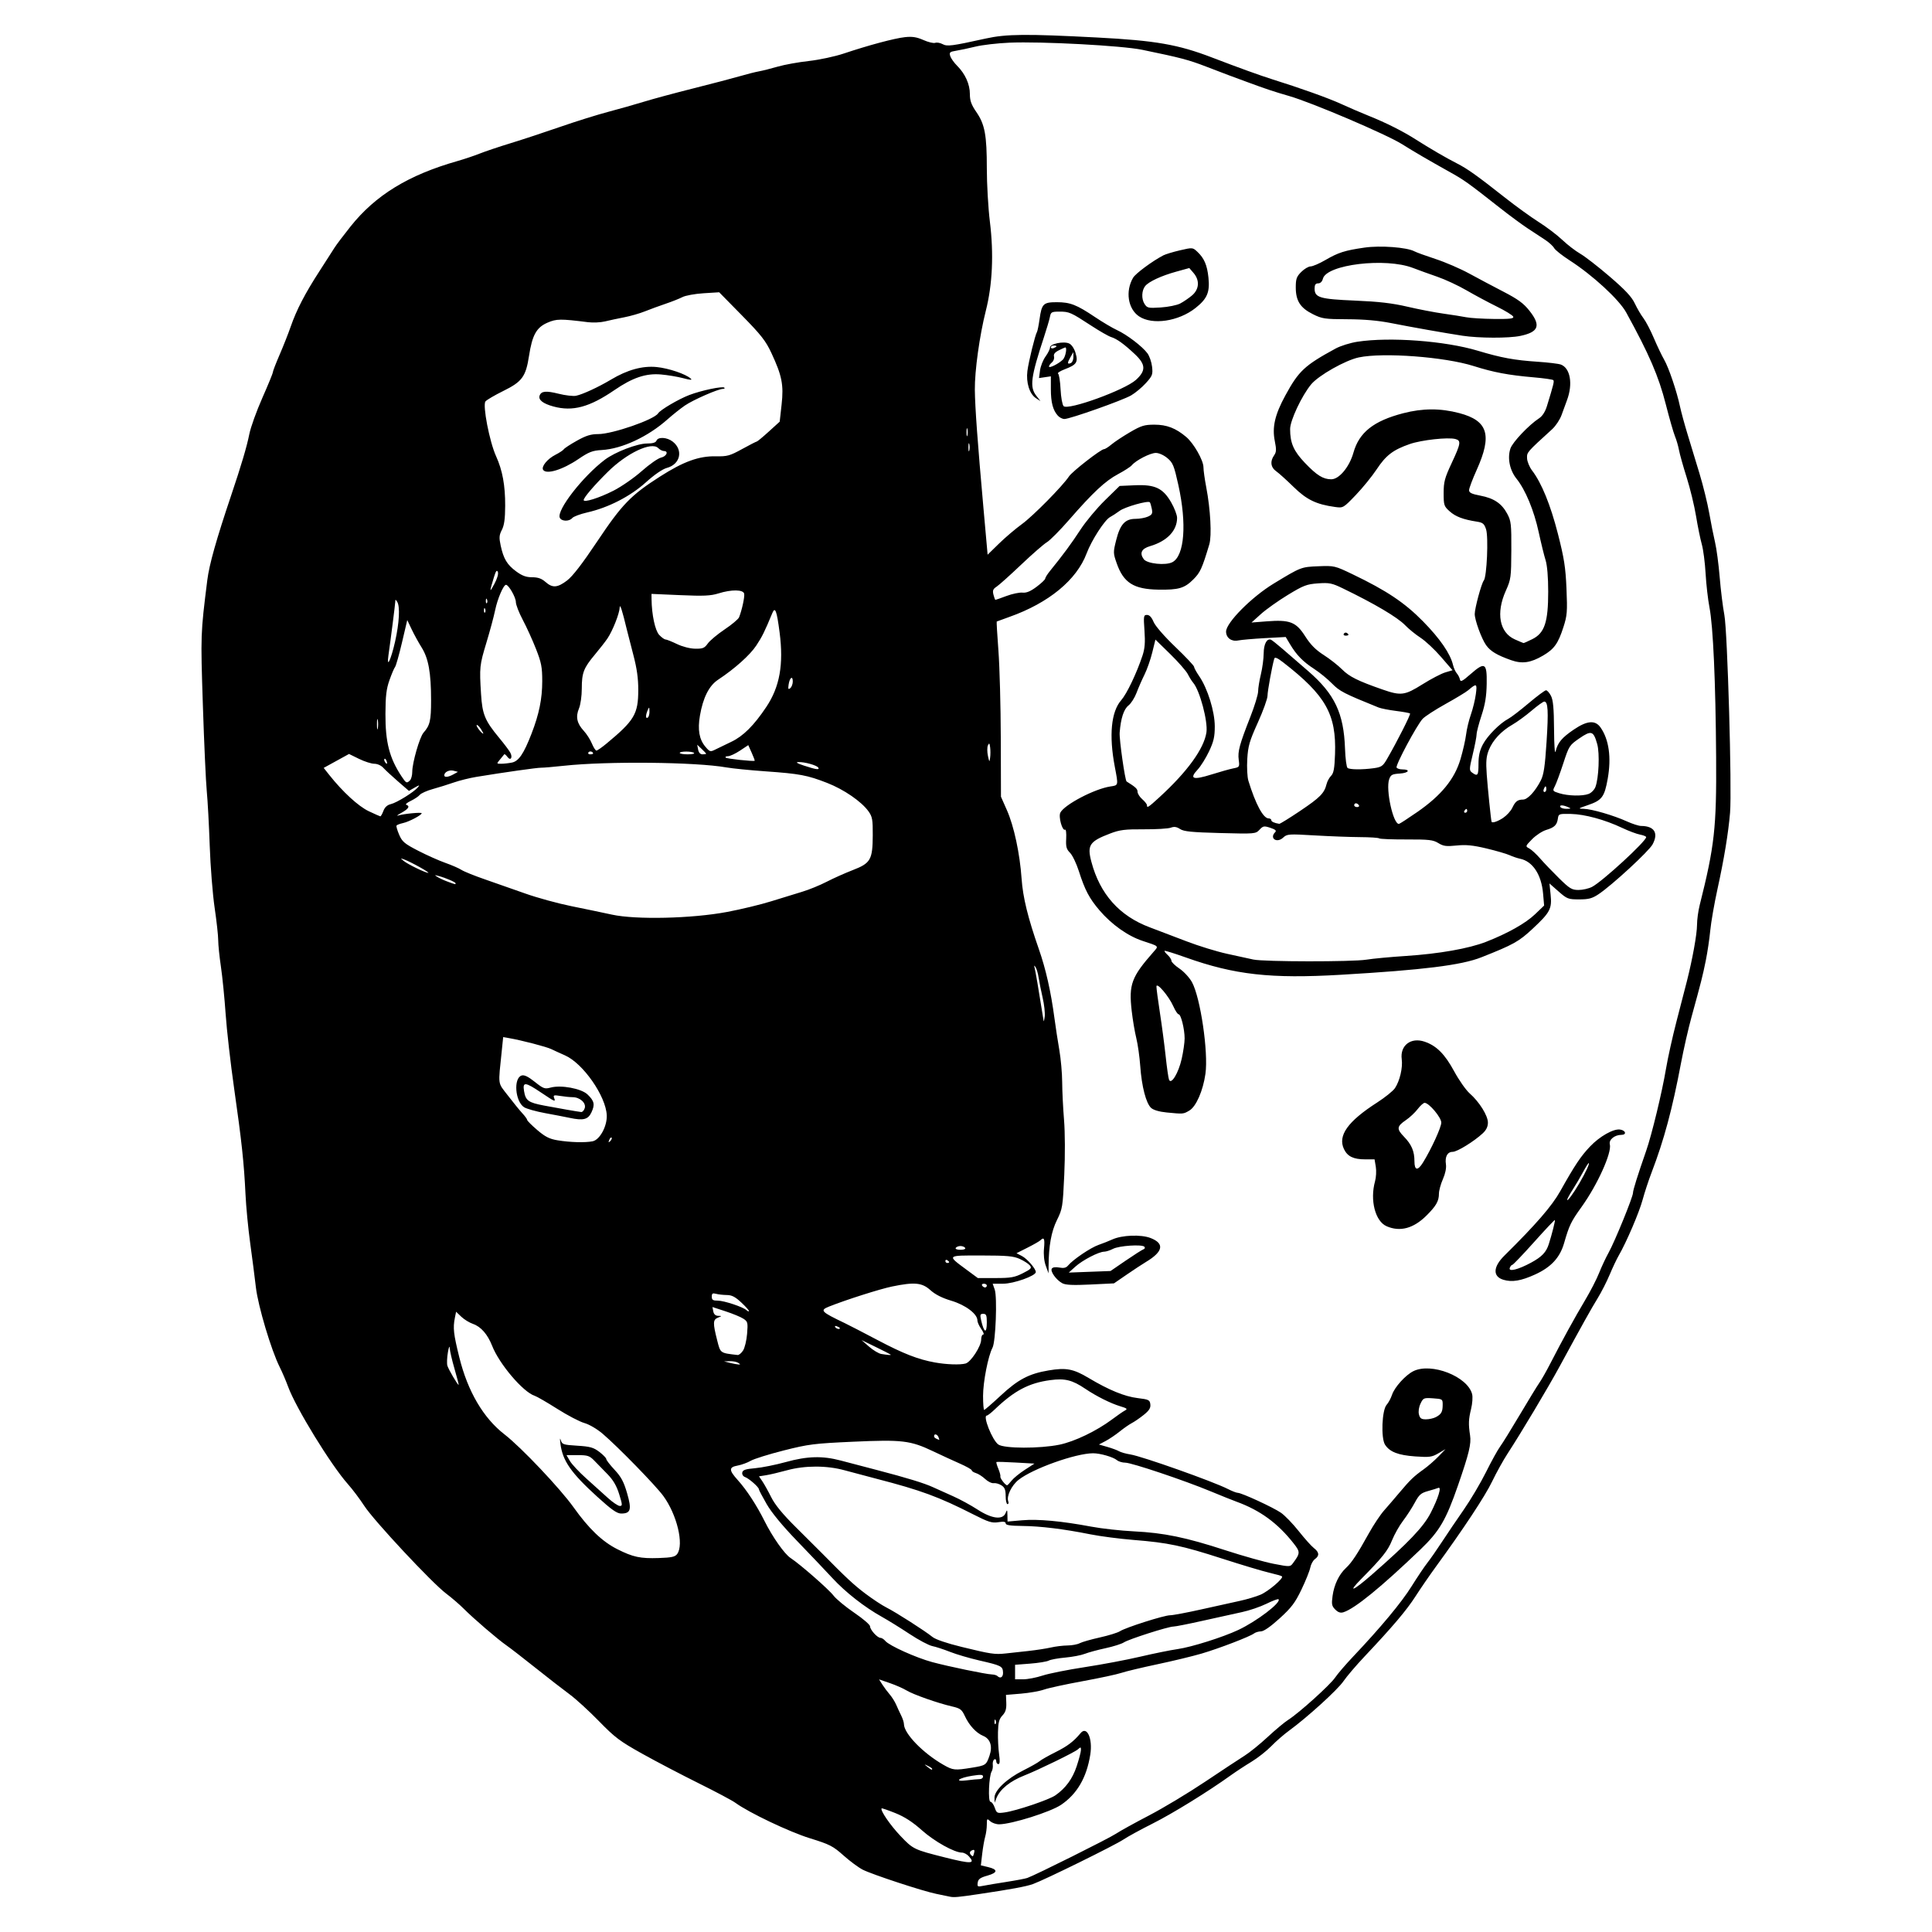 <?xml version="1.0" encoding="UTF-8" standalone="no"?>
<!-- Created with Inkscape (http://www.inkscape.org/) -->

<svg
   version="1.1"
   id="svg1"
   width="500"
   height="500"
   viewBox="0 0 500 500"
   sodipodi:docname="irma.svg"
   inkscape:version="1.3.2 (091e20ef0f, 2023-11-25, custom)"
   xmlns:inkscape="http://www.inkscape.org/namespaces/inkscape"
   xmlns:sodipodi="http://sodipodi.sourceforge.net/DTD/sodipodi-0.dtd"
   xmlns="http://www.w3.org/2000/svg"
   xmlns:svg="http://www.w3.org/2000/svg">
  <defs
     id="defs1" />
  <sodipodi:namedview
     id="namedview1"
     pagecolor="#ffffff"
     bordercolor="#000000"
     borderopacity="0.25"
     inkscape:showpageshadow="2"
     inkscape:pageopacity="0.0"
     inkscape:pagecheckerboard="0"
     inkscape:deskcolor="#d1d1d1"
     inkscape:zoom="0.42504953"
     inkscape:cx="541.1134"
     inkscape:cy="659.92309"
     inkscape:window-width="1920"
     inkscape:window-height="1005"
     inkscape:window-x="0"
     inkscape:window-y="0"
     inkscape:window-maximized="1"
     inkscape:current-layer="g1" />
  <g
     inkscape:groupmode="layer"
     inkscape:label="Image"
     id="g1"
     transform="translate(-3042.594,-44.935)">
    <path
       style="fill:#000000;stroke-width:0.366"
       d="m 3288.474,535.804 c -0.536,-0.116 -2.137,-0.447 -3.557,-0.734 -3.504,-0.709 -16.619,-5.021 -19.058,-6.265 -1.084,-0.553 -3.325,-2.213 -4.979,-3.689 -2.721,-2.428 -3.549,-2.851 -8.671,-4.435 -5.335,-1.649 -15.811,-6.636 -19.314,-9.193 -0.804,-0.587 -5.083,-2.862 -9.507,-5.055 -4.424,-2.193 -10.988,-5.629 -14.585,-7.635 -5.803,-3.236 -7.068,-4.188 -11.213,-8.442 -2.57,-2.637 -5.989,-5.76 -7.598,-6.94 -1.609,-1.18 -5.558,-4.245 -8.776,-6.811 -3.218,-2.566 -6.618,-5.198 -7.557,-5.848 -2.239,-1.552 -8.494,-6.92 -11.011,-9.451 -1.095,-1.101 -3.159,-2.88 -4.585,-3.953 -3.661,-2.752 -18.709,-18.868 -21.189,-22.692 -1.138,-1.755 -3.049,-4.294 -4.248,-5.643 -4.401,-4.956 -13.441,-19.68 -15.459,-25.183 -0.568,-1.547 -1.555,-3.851 -2.193,-5.119 -2.171,-4.311 -5.595,-15.771 -6.155,-20.603 -0.294,-2.539 -0.958,-7.688 -1.475,-11.443 -0.517,-3.754 -1.065,-9.458 -1.217,-12.676 -0.384,-8.097 -0.989,-13.722 -2.938,-27.351 -0.924,-6.462 -1.914,-15.128 -2.198,-19.258 -0.285,-4.129 -0.834,-9.646 -1.221,-12.258 -0.387,-2.613 -0.704,-5.707 -0.704,-6.876 0,-1.169 -0.418,-4.955 -0.929,-8.413 -0.511,-3.458 -1.081,-10.675 -1.267,-16.038 -0.186,-5.363 -0.531,-11.725 -0.766,-14.139 -0.235,-2.413 -0.69,-12.435 -1.01,-22.27 -0.597,-18.316 -0.594,-18.385 1.15,-32.334 0.503,-4.024 2.323,-10.483 6.181,-21.939 2.634,-7.823 4.053,-12.611 4.694,-15.845 0.345,-1.743 1.856,-5.944 3.357,-9.335 1.501,-3.392 2.729,-6.389 2.729,-6.66 0,-0.272 0.791,-2.323 1.759,-4.559 0.968,-2.236 2.253,-5.491 2.856,-7.234 1.501,-4.338 3.717,-8.612 7.456,-14.382 1.738,-2.681 3.498,-5.424 3.911,-6.094 0.414,-0.67 2.254,-3.107 4.09,-5.416 6.475,-8.142 14.986,-13.358 27.707,-16.978 1.743,-0.496 4.329,-1.365 5.747,-1.93 1.418,-0.566 5.038,-1.781 8.044,-2.701 3.007,-0.92 8.758,-2.815 12.78,-4.212 4.022,-1.397 9.617,-3.147 12.432,-3.889 2.815,-0.742 6.984,-1.924 9.263,-2.627 2.279,-0.703 8.093,-2.27 12.92,-3.483 4.827,-1.213 10.202,-2.623 11.945,-3.133 1.743,-0.51 3.937,-1.066 4.875,-1.235 0.939,-0.169 3.132,-0.721 4.875,-1.226 1.743,-0.505 5.363,-1.16 8.044,-1.456 2.681,-0.296 6.74,-1.161 9.019,-1.924 6.482,-2.169 13.175,-3.96 15.884,-4.25 1.877,-0.201 3.031,-0.02 4.768,0.749 1.26,0.558 2.629,0.884 3.041,0.726 0.412,-0.158 1.264,-0.012 1.893,0.324 1.226,0.656 2.33,0.514 11.223,-1.448 5.305,-1.17 10.445,-1.217 28.765,-0.26 15.14,0.79 20.954,1.801 29.74,5.169 6.942,2.661 12.549,4.69 15.601,5.644 7.251,2.266 14.56,4.882 17.795,6.367 2.011,0.924 5.255,2.32 7.209,3.103 4.393,1.76 8.741,3.94 12.002,6.017 3.763,2.396 8.058,4.897 10.772,6.273 2.723,1.38 5.203,3.146 12.537,8.928 2.758,2.174 6.66,4.994 8.671,6.266 2.011,1.272 4.753,3.353 6.094,4.624 1.341,1.271 3.425,2.875 4.632,3.564 1.207,0.689 4.634,3.348 7.617,5.91 4.045,3.474 5.698,5.243 6.506,6.962 0.596,1.267 1.6,2.982 2.232,3.81 0.632,0.828 1.843,3.145 2.693,5.148 0.849,2.003 2.05,4.519 2.668,5.592 1.208,2.095 3.28,8.224 4.12,12.188 0.284,1.341 1.151,4.522 1.926,7.069 0.775,2.547 2.175,7.155 3.112,10.238 0.936,3.084 2.069,7.691 2.516,10.238 0.448,2.547 1.126,5.948 1.507,7.557 0.381,1.609 0.92,5.668 1.197,9.019 0.277,3.352 0.82,7.74 1.206,9.751 0.807,4.202 1.987,45.147 1.476,51.191 -0.449,5.299 -1.546,11.962 -3.253,19.745 -0.823,3.754 -1.664,8.581 -1.869,10.726 -0.205,2.145 -0.728,5.655 -1.162,7.801 -0.814,4.014 -1.177,5.451 -3.702,14.626 -0.812,2.95 -2.034,8.325 -2.717,11.945 -2.24,11.876 -4.397,19.892 -7.609,28.277 -0.77,2.011 -1.816,5.192 -2.324,7.069 -0.889,3.286 -4.175,10.953 -6.18,14.419 -0.531,0.918 -1.586,3.148 -2.344,4.954 -0.758,1.806 -2.157,4.548 -3.108,6.094 -1.671,2.714 -3.991,6.874 -9.86,17.68 -2.976,5.48 -9.992,17.232 -13.388,22.427 -1.14,1.743 -2.967,5.034 -4.061,7.313 -1.821,3.793 -7.413,12.262 -14.648,22.183 -1.564,2.145 -3.891,5.531 -5.17,7.524 -2.331,3.632 -5.893,7.836 -13.227,15.613 -2.16,2.291 -4.609,5.164 -5.443,6.385 -1.51,2.213 -9.401,9.385 -14.032,12.754 -1.341,0.975 -3.425,2.791 -4.631,4.035 -1.207,1.244 -3.51,3.057 -5.119,4.03 -1.609,0.972 -4.022,2.556 -5.363,3.519 -5.892,4.232 -15.064,9.893 -20.233,12.488 -3.084,1.548 -6.49,3.41 -7.569,4.138 -2.188,1.475 -20.342,10.41 -23.389,11.512 -1.761,0.637 -5.753,1.376 -14.139,2.619 -5.255,0.779 -6.325,0.875 -7.313,0.661 z m 14.626,-3.842 c 2.413,-0.37 4.827,-0.827 5.363,-1.015 2.072,-0.728 21.066,-10.202 22.914,-11.43 1.073,-0.713 4.932,-2.846 8.576,-4.741 3.644,-1.895 10.184,-5.828 14.533,-8.739 4.349,-2.911 8.956,-5.951 10.237,-6.755 1.281,-0.804 3.956,-2.973 5.944,-4.819 1.988,-1.846 4.395,-3.852 5.35,-4.458 2.783,-1.766 10.833,-9.029 12.109,-10.925 0.643,-0.956 2.727,-3.383 4.632,-5.395 7.167,-7.57 12.544,-14.033 15.149,-18.208 1.48,-2.373 3.322,-5.115 4.093,-6.094 0.771,-0.979 2.476,-3.425 3.788,-5.436 1.312,-2.011 3.838,-5.741 5.612,-8.288 1.774,-2.547 4.372,-6.935 5.774,-9.751 1.401,-2.816 3.037,-5.777 3.634,-6.582 0.598,-0.804 2.906,-4.534 5.131,-8.288 2.224,-3.754 4.49,-7.457 5.034,-8.23 0.544,-0.772 1.793,-2.966 2.774,-4.875 3.114,-6.059 6.439,-12.115 9.032,-16.45 1.382,-2.311 3.022,-5.493 3.643,-7.069 0.621,-1.577 1.738,-3.964 2.482,-5.304 1.618,-2.918 6.304,-14.407 6.304,-15.456 0,-0.709 1.215,-4.586 3.407,-10.871 1.457,-4.178 4.125,-15.213 5.128,-21.208 0.471,-2.816 1.712,-8.41 2.758,-12.432 1.046,-4.022 2.237,-8.629 2.646,-10.238 1.455,-5.721 2.628,-12.223 2.633,-14.594 0,-1.323 0.312,-3.627 0.687,-5.119 3.854,-15.315 4.378,-20.027 4.258,-38.304 -0.129,-19.459 -0.769,-33.855 -1.724,-38.769 -0.39,-2.006 -0.84,-5.95 -1,-8.766 -0.16,-2.816 -0.602,-6.216 -0.983,-7.557 -0.38,-1.341 -1.052,-4.632 -1.492,-7.313 -0.44,-2.681 -1.531,-7.179 -2.424,-9.995 -0.893,-2.816 -1.786,-5.997 -1.985,-7.069 -0.199,-1.073 -0.668,-2.684 -1.042,-3.582 -0.374,-0.897 -1.445,-4.627 -2.379,-8.288 -1.857,-7.277 -4.279,-12.893 -10.243,-23.749 -1.843,-3.353 -8.684,-9.652 -14.664,-13.5 -1.925,-1.239 -3.722,-2.667 -3.993,-3.173 -0.271,-0.506 -1.328,-1.47 -2.35,-2.141 -1.022,-0.671 -3.064,-2.015 -4.539,-2.986 -1.475,-0.971 -4.656,-3.318 -7.069,-5.215 -8.459,-6.649 -9.293,-7.245 -13.164,-9.401 -5.21,-2.902 -9.226,-5.246 -12.222,-7.133 -4.035,-2.541 -23.284,-10.754 -29.218,-12.465 -3.925,-1.132 -6.096,-1.855 -10.726,-3.569 -2.145,-0.794 -4.339,-1.605 -4.875,-1.801 -0.536,-0.196 -3.169,-1.201 -5.851,-2.234 -4.649,-1.79 -6.497,-2.276 -16.576,-4.362 -5.241,-1.084 -26.116,-2.202 -34.408,-1.842 -3.063,0.133 -6.996,0.59 -8.739,1.015 -1.743,0.425 -4.003,0.906 -5.022,1.068 -1.633,0.26 -1.814,0.423 -1.527,1.366 0.179,0.589 0.976,1.717 1.77,2.507 2.095,2.085 3.316,4.784 3.316,7.331 0,1.735 0.367,2.758 1.665,4.645 2.216,3.221 2.723,5.954 2.723,14.665 0,4.02 0.357,10.207 0.793,13.749 1.026,8.336 0.665,16.256 -1.049,23.016 -1.617,6.379 -2.898,15.591 -2.846,20.477 0.048,4.516 0.708,13.584 2.228,30.599 l 1.079,12.072 2.944,-2.876 c 1.619,-1.582 4.297,-3.856 5.95,-5.055 2.857,-2.072 10.557,-9.879 12.167,-12.336 0.826,-1.26 8.264,-7.047 9.057,-7.047 0.271,0 1.146,-0.549 1.943,-1.22 0.797,-0.671 2.952,-2.097 4.787,-3.169 2.906,-1.697 3.722,-1.949 6.319,-1.949 3.195,0 5.514,0.895 8.219,3.171 1.957,1.647 4.474,6.067 4.474,7.858 0,0.772 0.324,3.097 0.721,5.168 1.096,5.727 1.46,12.558 0.788,14.798 -1.864,6.215 -2.34,7.261 -4.115,9.037 -2.307,2.308 -3.825,2.752 -9.106,2.661 -6.338,-0.109 -8.966,-1.772 -10.731,-6.792 -0.933,-2.655 -0.938,-2.871 -0.145,-6.029 1.025,-4.08 2.311,-5.496 4.992,-5.496 1.072,0 2.527,-0.263 3.233,-0.585 1.089,-0.496 1.239,-0.804 0.993,-2.036 -0.16,-0.798 -0.39,-1.552 -0.512,-1.674 -0.487,-0.487 -6.412,1.194 -7.798,2.212 -0.813,0.598 -1.938,1.331 -2.5,1.629 -1.391,0.738 -4.794,6.013 -6.058,9.392 -2.571,6.87 -9.821,12.835 -19.977,16.434 -1.743,0.618 -3.224,1.158 -3.29,1.2 -0.067,0.042 0.133,3.46 0.445,7.594 0.311,4.134 0.585,14.318 0.609,22.631 l 0.043,15.114 1.548,3.5 c 1.822,4.119 3.344,11.226 3.792,17.708 0.335,4.842 1.62,10.084 4.483,18.283 1.794,5.139 3.099,10.917 4.016,17.795 0.304,2.279 0.875,6.009 1.27,8.288 0.394,2.279 0.725,6.009 0.734,8.288 0.011,2.279 0.225,6.667 0.478,9.751 0.269,3.277 0.295,9.206 0.061,14.267 -0.382,8.304 -0.46,8.786 -1.901,11.701 -1.452,2.938 -2.125,6.66 -2.158,11.931 l -0.011,1.836 -0.708,-1.95 c -0.445,-1.225 -0.617,-2.902 -0.463,-4.51 0.24,-2.502 0.011,-3.029 -0.927,-2.098 -0.255,0.254 -1.752,1.112 -3.328,1.906 l -2.865,1.444 1.402,0.728 c 1.374,0.713 3.596,3.278 3.596,4.15 0,0.974 -5.713,3.012 -8.446,3.012 h -2.717 l 0.53,1.52 c 0.684,1.964 0.245,13.513 -0.572,15.04 -1.124,2.1 -2.446,8.846 -2.446,12.479 0,1.994 0.13,3.626 0.289,3.626 0.159,0 2.079,-1.663 4.266,-3.697 4.516,-4.198 7.312,-5.668 12.415,-6.527 4.518,-0.761 6.393,-0.408 10.332,1.944 5.246,3.132 9.318,4.807 12.676,5.214 2.913,0.353 3.181,0.484 3.314,1.625 0.11,0.943 -0.3,1.597 -1.706,2.724 -1.018,0.816 -2.4,1.767 -3.07,2.114 -0.67,0.347 -2.096,1.338 -3.169,2.201 -1.073,0.863 -2.718,1.972 -3.657,2.462 l -1.706,0.892 2.194,0.627 c 1.207,0.345 2.568,0.849 3.026,1.121 0.458,0.272 1.774,0.642 2.925,0.824 3.02,0.476 21.425,7 25.245,8.948 1.055,0.538 2.201,0.982 2.547,0.986 1.025,0.012 9.191,3.781 11.182,5.161 1.011,0.701 3.08,2.841 4.596,4.757 1.516,1.915 3.281,3.884 3.92,4.376 1.393,1.071 1.48,1.994 0.268,2.857 -0.492,0.35 -1.033,1.338 -1.201,2.195 -0.169,0.857 -1.195,3.41 -2.28,5.674 -1.643,3.426 -2.59,4.678 -5.643,7.462 -2.302,2.099 -4.099,3.354 -4.822,3.369 -0.634,0.013 -1.448,0.254 -1.809,0.536 -1.032,0.806 -9.016,3.874 -13.576,5.216 -2.279,0.671 -7.435,1.916 -11.457,2.767 -4.022,0.851 -8.225,1.857 -9.339,2.235 -1.114,0.378 -5.612,1.343 -9.995,2.144 -4.383,0.801 -8.885,1.78 -10.006,2.176 -1.121,0.396 -3.79,0.866 -5.933,1.045 l -3.895,0.325 0.081,2.089 c 0.06,1.558 -0.192,2.38 -0.995,3.234 -0.858,0.913 -1.092,1.786 -1.155,4.304 -0.043,1.737 0.085,4.311 0.286,5.718 0.255,1.79 0.199,2.56 -0.185,2.56 -0.302,0 -0.549,-0.342 -0.549,-0.76 0,-0.418 -0.232,-0.616 -0.516,-0.441 -0.284,0.175 -0.455,0.792 -0.381,1.37 0.075,0.578 -0.057,1.361 -0.293,1.74 -0.716,1.151 -0.981,7.842 -0.311,7.842 0.317,0 0.815,0.684 1.107,1.52 0.504,1.446 0.628,1.506 2.566,1.241 2.999,-0.411 11.502,-3.28 13.155,-4.438 2.653,-1.859 4.413,-4.27 5.492,-7.521 0.59,-1.778 1.083,-3.651 1.097,-4.162 0.022,-0.848 -0.049,-0.863 -0.829,-0.172 -0.827,0.734 -10.316,5.357 -13.773,6.71 -3.724,1.458 -6.346,3.574 -7.256,5.857 l -0.482,1.209 -0.031,-1.282 c -0.045,-1.87 3.174,-4.94 7.391,-7.048 1.951,-0.975 3.877,-2.063 4.281,-2.418 0.403,-0.354 2.268,-1.412 4.144,-2.35 3.083,-1.541 4.665,-2.742 6.461,-4.902 1.648,-1.982 3.174,1.383 2.516,5.546 -0.94,5.943 -3.403,10.181 -7.559,13.001 -2.716,1.843 -12.746,5.002 -16.008,5.042 -0.783,0.01 -1.825,-0.346 -2.316,-0.79 -0.847,-0.767 -0.892,-0.724 -0.892,0.856 0,0.915 -0.194,2.338 -0.43,3.163 -0.237,0.825 -0.584,2.827 -0.772,4.448 l -0.342,2.948 1.832,0.433 c 2.638,0.624 2.587,1.454 -0.137,2.221 -1.855,0.523 -2.379,0.9 -2.509,1.812 -0.153,1.067 -0.045,1.127 1.463,0.818 0.895,-0.184 3.602,-0.637 6.015,-1.007 z m 85.06,-70.48 c -0.902,-0.902 -0.995,-1.371 -0.697,-3.537 0.4,-2.91 1.673,-5.565 3.462,-7.22 1.484,-1.373 2.958,-3.602 5.933,-8.973 1.188,-2.145 2.957,-4.8 3.93,-5.899 0.974,-1.099 2.757,-3.175 3.964,-4.613 2.751,-3.278 3.757,-4.247 6.244,-6.015 1.093,-0.777 2.822,-2.277 3.844,-3.334 l 1.857,-1.921 -1.865,1.088 c -1.665,0.971 -2.303,1.057 -5.947,0.8 -4.432,-0.313 -6.61,-1.153 -7.835,-3.022 -1.105,-1.686 -0.819,-8.987 0.405,-10.34 0.466,-0.515 1.098,-1.689 1.405,-2.61 0.651,-1.954 3.47,-5.073 5.501,-6.087 4.643,-2.318 14.072,1.365 15.222,5.946 0.185,0.736 0.064,2.447 -0.269,3.802 -0.664,2.707 -0.711,3.927 -0.267,6.852 0.335,2.207 -0.257,4.667 -3.111,12.921 -3.107,8.988 -4.814,11.903 -9.726,16.613 -10.211,9.791 -17.004,15.328 -19.939,16.251 -0.76,0.239 -1.375,0.035 -2.112,-0.703 z m 9.466,-9.024 c 9.53,-8.331 13.375,-12.37 15.234,-15.997 1.978,-3.861 2.889,-6.859 1.963,-6.462 -0.31,0.133 -1.513,0.504 -2.674,0.824 -1.802,0.498 -2.3,0.936 -3.413,3.007 -0.717,1.333 -2.082,3.442 -3.034,4.686 -0.952,1.244 -2.237,3.518 -2.855,5.053 -1.079,2.68 -2.461,4.415 -7.972,10.007 -3.719,3.774 -2.084,3.11 2.751,-1.117 z m 16.543,-40.762 c 1.44,-0.758 1.78,-1.361 1.789,-3.171 0.011,-1.505 -0.046,-1.541 -2.496,-1.706 -2.393,-0.162 -2.536,-0.102 -3.235,1.364 -0.436,0.914 -0.602,2.046 -0.412,2.803 0.256,1.021 0.61,1.27 1.804,1.27 0.817,0 1.965,-0.252 2.55,-0.561 z m -96.639,-34.654 c -1.565,-0.827 -3.178,-3.061 -2.732,-3.783 0.225,-0.364 0.948,-0.469 1.942,-0.283 1.152,0.216 1.767,0.075 2.259,-0.518 1.278,-1.54 5.831,-4.622 7.885,-5.338 1.131,-0.394 2.714,-1.02 3.518,-1.391 2.54,-1.172 7.5,-1.362 9.994,-0.383 3.637,1.427 3.22,3.517 -1.234,6.185 -0.91,0.545 -3.144,2.015 -4.964,3.265 l -3.309,2.274 -6.094,0.296 c -4.476,0.217 -6.405,0.131 -7.266,-0.323 z m 16.388,-5.856 c 2.158,-1.478 4.224,-2.794 4.592,-2.924 0.368,-0.131 0.485,-0.432 0.261,-0.67 -0.633,-0.67 -6.54,-0.276 -8.123,0.542 -0.778,0.403 -1.81,0.734 -2.293,0.737 -1.394,0.008 -5.596,2.186 -7.459,3.868 l -1.706,1.54 5.402,-0.203 5.403,-0.203 z m 97.748,4.95 c -2.792,-0.842 -2.685,-3.333 0.268,-6.251 8.172,-8.076 12.296,-12.832 14.43,-16.64 3.799,-6.78 5.318,-9.056 7.737,-11.6 2.499,-2.627 6.054,-4.635 7.761,-4.384 1.5,0.22 1.773,1.377 0.325,1.377 -1.738,0 -3.277,1.269 -2.969,2.448 0.56,2.14 -3.191,10.452 -7.302,16.182 -2.768,3.858 -3.192,4.736 -4.54,9.404 -1.08,3.741 -3.366,6.212 -7.484,8.093 -3.638,1.661 -5.975,2.051 -8.227,1.372 z m 7.197,-4.441 c 2.764,-1.503 3.886,-2.679 4.552,-4.771 0.838,-2.633 1.716,-6.108 1.579,-6.246 -0.079,-0.08 -2.511,2.498 -5.403,5.728 -2.892,3.23 -5.418,5.872 -5.614,5.872 -0.196,0 -0.488,0.346 -0.651,0.77 -0.428,1.115 2.161,0.483 5.537,-1.353 z m 12.527,-20.631 c 1.614,-2.788 2.686,-5.113 2.358,-5.113 -0.124,0 -0.784,1.042 -1.468,2.316 -0.683,1.274 -1.877,3.303 -2.651,4.51 -0.775,1.207 -1.426,2.388 -1.447,2.625 -0.059,0.666 1.646,-1.64 3.208,-4.338 z m -49.945,11.217 c -2.942,-1.278 -4.348,-6.739 -2.993,-11.621 0.286,-1.03 0.375,-2.73 0.198,-3.778 l -0.322,-1.905 h -2.372 c -3.083,0 -4.636,-0.746 -5.547,-2.666 -1.647,-3.471 0.976,-7.155 8.57,-12.035 2.054,-1.32 4.134,-2.995 4.623,-3.722 1.25,-1.86 2.056,-5.283 1.761,-7.48 -0.482,-3.59 2.371,-5.775 5.94,-4.548 3.071,1.056 5.21,3.204 7.627,7.658 1.25,2.303 3.055,4.875 4.011,5.715 2.497,2.193 4.724,5.758 4.724,7.565 0,1.044 -0.427,1.928 -1.341,2.777 -2.257,2.096 -6.629,4.788 -7.777,4.788 -1.367,0 -2.047,1.259 -1.746,3.236 0.143,0.944 -0.159,2.414 -0.79,3.84 -0.562,1.271 -1.022,2.956 -1.022,3.744 0,1.915 -0.705,3.159 -3.195,5.642 -3.381,3.372 -6.859,4.31 -10.35,2.793 z m 9.404,-16.458 c 2.156,-3.481 4.751,-9.138 4.751,-10.357 0,-1.337 -3.182,-5.116 -4.307,-5.116 -0.316,0 -1.127,0.725 -1.803,1.61 -0.676,0.886 -2.014,2.147 -2.975,2.803 -2.449,1.672 -2.537,2.32 -0.59,4.324 1.994,2.053 2.727,3.775 2.727,6.408 0,2.37 0.853,2.497 2.196,0.328 z m -66.379,-12.988 c -1.863,-0.181 -3.362,-0.623 -3.965,-1.168 -1.308,-1.185 -2.434,-5.514 -2.815,-10.824 -0.173,-2.413 -0.635,-5.676 -1.026,-7.25 -0.391,-1.574 -0.925,-4.74 -1.186,-7.035 -0.781,-6.872 -0.077,-8.769 5.679,-15.312 1.336,-1.519 1.472,-1.385 -2.84,-2.801 -3.829,-1.257 -8.04,-4.244 -11.19,-7.936 -2.623,-3.075 -3.777,-5.266 -5.317,-10.1 -0.636,-1.997 -1.667,-4.142 -2.29,-4.767 -0.943,-0.945 -1.11,-1.562 -0.997,-3.682 0.074,-1.4 -0.053,-2.437 -0.281,-2.303 -0.724,0.424 -1.778,-3.393 -1.223,-4.43 1.119,-2.092 8.822,-6.122 12.897,-6.749 2.172,-0.334 2.127,-0.137 1.178,-5.154 -1.531,-8.093 -0.937,-14.21 1.668,-17.177 1.455,-1.657 3.987,-6.963 5.508,-11.54 0.605,-1.822 0.73,-3.394 0.513,-6.468 -0.268,-3.792 -0.224,-4.062 0.658,-4.062 0.629,0 1.197,0.604 1.699,1.806 0.444,1.062 2.757,3.723 5.616,6.46 2.674,2.56 4.86,4.878 4.859,5.15 0,0.273 0.598,1.37 1.331,2.438 2.173,3.163 4.029,9.145 4.029,12.988 0,2.702 -0.281,3.929 -1.485,6.476 -0.817,1.728 -2.143,3.847 -2.947,4.708 -2.251,2.41 -1.221,2.779 3.559,1.274 2.223,-0.7 4.781,-1.416 5.684,-1.592 1.587,-0.309 1.633,-0.383 1.387,-2.216 -0.289,-2.155 0.196,-3.947 3.018,-11.138 1.099,-2.8 2.001,-5.762 2.005,-6.582 0,-0.82 0.326,-2.807 0.714,-4.415 0.389,-1.609 0.714,-4.05 0.724,-5.425 0.017,-2.407 0.83,-3.923 1.887,-3.519 0.242,0.092 1.62,1.189 3.063,2.437 1.443,1.248 4.392,3.801 6.553,5.673 6.878,5.96 9.224,10.897 9.545,20.092 0.089,2.547 0.385,4.793 0.657,4.99 0.614,0.444 3.768,0.474 6.757,0.064 1.996,-0.274 2.387,-0.538 3.417,-2.316 2.646,-4.564 6.22,-11.622 5.998,-11.844 -0.131,-0.131 -1.76,-0.429 -3.62,-0.663 -1.86,-0.234 -3.907,-0.637 -4.55,-0.897 -8.961,-3.623 -10.055,-4.187 -12.024,-6.201 -1.143,-1.169 -3.228,-2.87 -4.632,-3.78 -2.872,-1.861 -4.551,-3.579 -6.215,-6.36 l -1.136,-1.898 -5.402,0.295 c -2.971,0.163 -6.079,0.434 -6.906,0.603 -1.722,0.351 -3.127,-0.682 -3.127,-2.3 0,-2.292 6.615,-8.955 12.342,-12.432 7.052,-4.282 7.089,-4.296 11.567,-4.475 4.096,-0.164 4.242,-0.129 8.864,2.089 8.781,4.215 13.457,7.345 18.223,12.198 4.364,4.444 7.053,8.352 7.729,11.232 0.189,0.804 0.632,1.792 0.986,2.194 0.354,0.402 0.72,1.121 0.815,1.597 0.141,0.709 0.633,0.461 2.73,-1.377 3.738,-3.277 4.286,-2.954 4.194,2.476 -0.055,3.25 -0.399,5.361 -1.341,8.215 -0.697,2.112 -1.269,4.306 -1.271,4.875 0,0.569 -0.45,2.896 -0.995,5.171 -0.937,3.91 -0.945,4.17 -0.147,4.753 1.415,1.035 1.633,0.73 1.633,-2.282 0,-2.107 0.313,-3.488 1.146,-5.054 1.197,-2.25 4.391,-5.458 6.59,-6.618 0.706,-0.372 3.066,-2.182 5.244,-4.022 2.178,-1.84 4.202,-3.346 4.497,-3.346 0.295,0 0.872,0.647 1.281,1.438 0.56,1.084 0.756,3.217 0.794,8.654 0.03,4.289 0.197,6.6 0.412,5.699 0.536,-2.244 1.602,-3.52 4.692,-5.618 3.46,-2.348 5.553,-2.513 6.933,-0.545 2.175,3.1 2.83,7.773 1.856,13.247 -0.848,4.768 -1.484,5.604 -5.231,6.879 -2.463,0.838 -2.52,0.893 -0.965,0.926 2.055,0.042 7.738,1.699 11.159,3.253 1.416,0.643 3.061,1.172 3.656,1.176 3.449,0.021 4.576,1.822 2.987,4.773 -0.958,1.779 -10.486,10.565 -13.983,12.894 -1.651,1.1 -2.553,1.341 -5.015,1.341 -2.836,0 -3.132,-0.115 -5.345,-2.062 l -2.342,-2.062 0.296,2.87 c 0.38,3.683 -0.105,4.605 -4.664,8.862 -3.554,3.318 -4.952,4.096 -13.268,7.384 -5.166,2.042 -15.045,3.271 -36.322,4.516 -18.171,1.063 -27.531,0.018 -40.166,-4.484 -2.919,-1.04 -5.388,-1.81 -5.488,-1.71 -0.1,0.1 0.259,0.579 0.797,1.066 0.538,0.487 0.978,1.166 0.978,1.509 0,0.343 0.932,1.25 2.072,2.015 1.14,0.765 2.599,2.346 3.243,3.512 2.192,3.971 4.278,18.143 3.491,23.713 -0.622,4.402 -2.42,8.506 -4.174,9.528 -1.58,0.921 -1.496,0.914 -5.922,0.484 z m 3.939,-13.847 c 0.42,-1.861 0.764,-4.247 0.764,-5.302 0,-2.428 -0.947,-6.25 -1.548,-6.25 -0.252,0 -0.872,-0.937 -1.378,-2.082 -1.154,-2.609 -4.338,-6.341 -4.367,-5.12 -0.011,0.463 0.395,3.535 0.902,6.826 0.507,3.291 1.175,8.349 1.484,11.241 0.309,2.892 0.699,5.614 0.866,6.05 0.546,1.424 2.446,-1.685 3.276,-5.361 z m 47.812,-25.693 c 1.609,-0.266 6.216,-0.698 10.238,-0.96 8.566,-0.558 16.274,-1.917 20.72,-3.653 5.588,-2.182 10.248,-4.804 12.672,-7.128 l 2.361,-2.263 -0.271,-3.113 c -0.426,-4.903 -2.692,-8.333 -5.944,-9 -0.694,-0.142 -1.92,-0.558 -2.724,-0.923 -0.804,-0.366 -3.508,-1.151 -6.009,-1.745 -3.507,-0.833 -5.271,-1.006 -7.715,-0.755 -2.667,0.273 -3.414,0.173 -4.718,-0.633 -1.349,-0.834 -2.419,-0.955 -8.278,-0.937 -3.701,0.011 -6.863,-0.114 -7.028,-0.279 -0.164,-0.165 -2.401,-0.311 -4.971,-0.326 -2.57,-0.015 -7.854,-0.214 -11.742,-0.443 -6.74,-0.397 -7.119,-0.37 -8.142,0.576 -1.651,1.528 -3.63,0.159 -2.052,-1.419 0.385,-0.385 0.036,-0.696 -1.257,-1.123 -1.633,-0.539 -1.879,-0.495 -2.807,0.501 -1,1.074 -1.169,1.088 -10.179,0.852 -7.369,-0.193 -9.4,-0.396 -10.379,-1.038 -0.895,-0.586 -1.531,-0.678 -2.402,-0.347 -0.652,0.248 -3.788,0.436 -6.97,0.418 -4.904,-0.028 -6.231,0.137 -8.71,1.084 -5.368,2.049 -6.008,3.01 -4.873,7.312 2.206,8.361 7.259,14.036 15.114,16.974 2.144,0.802 6.42,2.429 9.504,3.617 3.084,1.188 7.801,2.64 10.482,3.228 2.681,0.588 5.753,1.259 6.825,1.491 2.733,0.593 25.709,0.617 29.252,0.031 z m 58.384,-18.832 c 2.67,-1.38 14.015,-11.81 14.015,-12.883 0,-0.194 -0.713,-0.486 -1.585,-0.65 -0.872,-0.164 -2.956,-0.947 -4.632,-1.74 -4.485,-2.122 -9.669,-3.532 -13.274,-3.609 -3.043,-0.065 -3.187,-0.016 -3.348,1.151 -0.236,1.708 -0.885,2.349 -3.025,2.99 -1.022,0.306 -2.666,1.384 -3.653,2.394 -1.776,1.818 -1.783,1.843 -0.732,2.405 0.584,0.312 1.857,1.485 2.829,2.606 0.972,1.121 3.163,3.409 4.869,5.085 2.76,2.712 3.315,3.047 5.05,3.047 1.072,0 2.641,-0.358 3.486,-0.795 z m -75.517,-19.68 c 5.148,-3.461 6.241,-4.569 6.818,-6.914 0.177,-0.719 0.705,-1.69 1.174,-2.158 0.668,-0.667 0.889,-1.885 1.019,-5.623 0.361,-10.316 -2.396,-15.185 -13.452,-23.759 -1.454,-1.127 -2.13,-1.413 -2.265,-0.956 -0.569,1.912 -1.757,8.425 -1.757,9.629 0,0.767 -1.126,3.887 -2.502,6.934 -2.168,4.799 -2.534,6.061 -2.736,9.445 -0.129,2.148 0,4.671 0.288,5.607 1.851,6.03 3.844,9.745 5.228,9.745 0.384,0 0.698,0.203 0.698,0.452 0,0.389 0.776,0.749 2.06,0.954 0.194,0.031 2.637,-1.479 5.428,-3.355 z m 30.297,0.304 c 6.204,-4.301 9.657,-8.526 11.18,-13.679 0.64,-2.164 1.295,-5.044 1.456,-6.402 0.161,-1.357 0.716,-3.672 1.234,-5.145 0.517,-1.472 1.097,-3.85 1.287,-5.285 0.371,-2.793 0.206,-2.875 -1.993,-0.994 -0.536,0.459 -3.169,2.053 -5.851,3.544 -2.681,1.49 -5.348,3.221 -5.927,3.847 -1.525,1.649 -7.085,12.051 -6.74,12.609 0.161,0.26 0.815,0.473 1.453,0.473 2.229,0 1.723,0.921 -0.588,1.07 -2.035,0.131 -2.376,0.314 -2.791,1.5 -0.928,2.652 1.056,11.673 2.537,11.536 0.195,-0.018 2.329,-1.402 4.742,-3.075 z m 22.233,1.505 c 0.911,-0.613 1.965,-1.765 2.341,-2.56 0.811,-1.712 1.389,-2.158 2.807,-2.168 1.185,-0.009 3.146,-2.125 4.589,-4.953 0.758,-1.485 1.076,-3.618 1.486,-9.953 0.52,-8.042 0.383,-10.453 -0.595,-10.453 -0.284,0 -1.761,1.061 -3.282,2.357 -1.521,1.296 -3.752,2.923 -4.959,3.615 -2.904,1.665 -5.102,4.037 -6.117,6.597 -0.657,1.66 -0.765,2.958 -0.524,6.338 0.241,3.384 1.08,11.597 1.244,12.174 0.125,0.441 1.604,-0.047 3.01,-0.993 z m -9.313,-1.81 c 0,-0.268 -0.096,-0.488 -0.215,-0.488 -0.118,0 -0.351,0.219 -0.516,0.488 -0.166,0.268 -0.069,0.488 0.215,0.488 0.284,0 0.516,-0.219 0.516,-0.488 z m 26.083,-0.975 c -1.355,-0.582 -2.31,-0.582 -1.95,0 0.166,0.268 0.892,0.472 1.613,0.453 1.171,-0.031 1.208,-0.079 0.337,-0.453 z m -105.723,-2.56 c 7.198,-6.581 11.518,-12.543 12.152,-16.768 0.423,-2.822 -1.73,-10.895 -3.428,-12.85 -0.349,-0.402 -0.974,-1.401 -1.387,-2.219 -0.414,-0.818 -2.47,-3.166 -4.568,-5.218 l -3.816,-3.73 -0.822,3.344 c -0.452,1.839 -1.353,4.407 -2.001,5.706 -0.648,1.299 -1.574,3.414 -2.057,4.701 -0.483,1.287 -1.422,2.768 -2.086,3.291 -1.23,0.967 -2.002,3.341 -2.291,7.046 -0.132,1.687 1.389,12.382 1.797,12.636 2.347,1.462 2.829,1.912 2.829,2.645 0,0.482 0.548,1.353 1.219,1.936 0.67,0.583 1.219,1.281 1.219,1.551 0,0.807 0.318,0.604 3.242,-2.069 z m 51.606,2.072 c -0.166,-0.268 -0.508,-0.488 -0.76,-0.488 -0.252,0 -0.459,0.219 -0.459,0.488 0,0.268 0.342,0.488 0.76,0.488 0.418,0 0.625,-0.219 0.459,-0.488 z m 59.457,-2.916 c 0.693,-0.263 1.485,-1.072 1.76,-1.797 0.87,-2.289 1.139,-8.693 0.466,-11.098 -0.963,-3.441 -1.523,-3.622 -4.61,-1.496 -2.575,1.773 -2.695,1.96 -4.171,6.479 -0.836,2.559 -1.818,5.22 -2.181,5.912 -0.639,1.219 -0.603,1.277 1.124,1.817 2.274,0.711 5.986,0.8 7.612,0.182 z m -10.947,-1.228 c 0,-0.402 -0.087,-0.731 -0.192,-0.731 -0.105,0 -0.318,0.329 -0.472,0.731 -0.154,0.402 -0.068,0.731 0.192,0.731 0.26,0 0.472,-0.329 0.472,-0.731 z m -32.05,-27.142 c 2.209,-1.387 4.863,-2.773 5.897,-3.08 l 1.881,-0.559 -2.977,-3.45 c -1.637,-1.897 -4.019,-4.127 -5.293,-4.954 -1.274,-0.827 -3.07,-2.286 -3.99,-3.242 -1.985,-2.061 -7.905,-5.562 -16.122,-9.537 -2.839,-1.373 -3.509,-1.509 -6.439,-1.3 -2.919,0.208 -3.757,0.529 -7.801,2.989 -2.492,1.516 -5.628,3.744 -6.968,4.951 l -2.438,2.195 3.9,-0.305 c 6.022,-0.471 7.631,0.148 9.982,3.841 1.397,2.195 2.718,3.533 4.807,4.868 1.584,1.012 3.731,2.697 4.771,3.743 1.855,1.865 4.076,2.968 10.424,5.18 4.797,1.671 5.769,1.546 10.366,-1.34 z M 3390.374,208.944 c 0.168,-0.273 0.51,-0.369 0.76,-0.215 0.676,0.418 0.55,0.71 -0.306,0.71 -0.418,0 -0.622,-0.223 -0.454,-0.495 z m 43.292,6.84 c -3.649,-1.288 -5.348,-2.307 -6.469,-3.881 -1.179,-1.656 -2.944,-6.487 -2.944,-8.058 0,-1.5 1.745,-7.954 2.347,-8.679 0.786,-0.947 1.24,-11.27 0.583,-13.261 -0.47,-1.425 -0.835,-1.73 -2.352,-1.966 -3.571,-0.556 -5.524,-1.293 -7.058,-2.664 -1.47,-1.314 -1.563,-1.594 -1.563,-4.728 0,-2.898 0.269,-3.906 2.072,-7.763 2.375,-5.08 2.491,-5.823 0.975,-6.23 -1.909,-0.513 -8.785,0.244 -11.823,1.301 -4.319,1.503 -6.161,2.911 -8.565,6.549 -1.188,1.798 -3.621,4.789 -5.405,6.648 -3.227,3.361 -3.256,3.378 -5.363,3.087 -4.859,-0.671 -7.349,-1.876 -10.739,-5.195 -1.792,-1.754 -3.821,-3.584 -4.51,-4.066 -1.412,-0.988 -1.612,-2.537 -0.527,-4.086 0.598,-0.853 0.631,-1.502 0.189,-3.7 -0.727,-3.619 0.02,-6.845 2.737,-11.83 3.46,-6.348 4.966,-7.752 13.011,-12.131 1.254,-0.682 3.777,-1.471 5.607,-1.752 8.401,-1.29 22.693,-0.224 31.182,2.326 6.101,1.833 9.442,2.446 15.535,2.854 2.682,0.179 5.359,0.505 5.949,0.723 2.455,0.906 3.167,5.007 1.599,9.214 -0.35,0.939 -0.984,2.674 -1.411,3.856 -0.426,1.182 -1.518,2.828 -2.428,3.657 -6.601,6.018 -6.545,5.954 -6.501,7.516 0.024,0.839 0.61,2.268 1.301,3.176 2.46,3.225 4.766,8.879 6.688,16.399 1.613,6.312 1.981,8.667 2.216,14.189 0.254,5.97 0.175,6.95 -0.802,9.975 -1.369,4.236 -2.38,5.645 -5.261,7.334 -3.208,1.88 -5.41,2.196 -8.271,1.186 z m 5.522,-5.455 c 3.145,-1.571 4.079,-4.383 4.079,-12.279 0,-3.763 -0.253,-6.792 -0.679,-8.148 -0.374,-1.187 -1.177,-4.458 -1.785,-7.267 -1.214,-5.608 -3.426,-10.932 -5.742,-13.82 -1.756,-2.188 -2.389,-5.326 -1.575,-7.794 0.543,-1.645 4.774,-6.106 7.439,-7.845 0.834,-0.544 1.569,-1.689 2.012,-3.134 1.762,-5.748 1.931,-6.445 1.643,-6.733 -0.169,-0.169 -2.453,-0.494 -5.076,-0.721 -6.55,-0.569 -10.342,-1.283 -15.541,-2.926 -7.501,-2.37 -23.358,-3.561 -29.704,-2.231 -3.49,0.732 -10.433,4.662 -12.356,6.995 -2.422,2.939 -5.429,9.337 -5.427,11.545 0,3.621 0.912,5.698 3.822,8.749 3.092,3.242 4.718,4.253 6.839,4.253 2.032,0 4.691,-3.201 5.727,-6.893 1.47,-5.24 5.207,-8.203 12.862,-10.197 5.048,-1.315 9.643,-1.326 14.535,-0.035 7.428,1.961 8.565,5.671 4.501,14.697 -1.085,2.409 -1.972,4.768 -1.972,5.243 0,0.667 0.659,0.988 2.906,1.415 3.537,0.672 5.543,2.026 6.978,4.709 0.991,1.854 1.083,2.675 1.051,9.42 -0.033,7.031 -0.102,7.539 -1.42,10.475 -2.596,5.786 -1.662,10.827 2.337,12.605 1.123,0.5 2.128,0.924 2.233,0.943 0.104,0.019 1.145,-0.442 2.312,-1.025 z m -122.815,-57.811 c -1.287,-1.422 -1.816,-3.43 -1.816,-6.894 v -3.297 l -1.536,0.225 -1.536,0.225 0.266,-1.982 c 0.146,-1.09 0.791,-2.71 1.432,-3.601 0.642,-0.89 1.158,-1.938 1.148,-2.328 -0.025,-0.946 3.517,-1.69 4.952,-1.039 0.64,0.29 1.307,1.273 1.657,2.442 0.721,2.408 0.295,3.053 -2.793,4.233 -1.2,0.458 -1.976,0.964 -1.725,1.123 0.252,0.159 0.542,1.982 0.645,4.052 0.104,2.092 0.455,4.03 0.79,4.366 1.154,1.154 15.796,-4.157 18.703,-6.783 2.635,-2.381 2.575,-3.992 -0.249,-6.65 -2.8,-2.635 -4.66,-3.979 -6.155,-4.445 -0.67,-0.209 -2.974,-1.526 -5.119,-2.927 -5.338,-3.485 -5.722,-3.655 -8.247,-3.655 -2.031,0 -2.238,0.112 -2.473,1.341 -0.141,0.737 -0.835,3.096 -1.543,5.241 -3.408,10.334 -3.749,12.922 -2.001,15.17 l 1.094,1.406 -1.179,-0.766 c -1.659,-1.078 -2.589,-4.046 -2.204,-7.034 0.316,-2.458 2.003,-9.33 2.48,-10.101 0.141,-0.229 0.444,-1.739 0.673,-3.357 0.557,-3.938 0.968,-4.338 4.456,-4.338 3.453,0 5.126,0.649 9.848,3.821 1.971,1.324 4.549,2.852 5.728,3.394 2.565,1.18 6.564,4.231 7.883,6.015 0.523,0.707 1.061,2.269 1.197,3.471 0.226,2.002 0.091,2.358 -1.597,4.227 -1.014,1.122 -2.74,2.56 -3.835,3.194 -2.234,1.295 -15.829,6.105 -17.253,6.105 -0.506,0 -1.267,-0.384 -1.692,-0.854 z m 1.307,-14.527 c 0.655,-0.655 1.137,-3.146 0.609,-3.146 -0.093,0 -0.839,0.334 -1.658,0.743 -1.04,0.519 -1.42,1.007 -1.26,1.619 0.126,0.482 -0.115,1.162 -0.536,1.511 -0.421,0.349 -0.765,0.833 -0.765,1.075 0,0.538 2.537,-0.729 3.61,-1.802 z m 2.71,-0.638 -0.018,-1.289 -0.697,1.219 c -0.902,1.577 -0.902,1.985 0,1.639 0.402,-0.154 0.724,-0.86 0.714,-1.569 z m -4.37,-2.803 c 0,-0.105 -0.329,-0.192 -0.731,-0.192 -0.402,0 -0.731,0.213 -0.731,0.472 0,0.26 0.329,0.346 0.731,0.192 0.402,-0.154 0.731,-0.367 0.731,-0.472 z m 105.064,-2.73 c -4.564,-0.697 -13.172,-2.221 -18.527,-3.28 -3.287,-0.65 -6.949,-0.971 -11.239,-0.986 -5.877,-0.02 -6.562,-0.12 -8.946,-1.308 -3.258,-1.623 -4.431,-3.454 -4.433,-6.917 0,-2.222 0.204,-2.803 1.423,-4.022 0.784,-0.784 1.869,-1.425 2.412,-1.425 0.543,0 2.26,-0.739 3.816,-1.642 3.391,-1.968 5.014,-2.484 10.142,-3.227 4.092,-0.593 10.962,-0.079 12.915,0.966 0.524,0.281 2.989,1.175 5.476,1.988 2.488,0.813 6.388,2.495 8.667,3.738 2.279,1.243 6.29,3.371 8.912,4.728 3.736,1.934 5.186,2.996 6.699,4.906 3.041,3.84 2.435,5.522 -2.349,6.527 -2.986,0.627 -10.718,0.603 -14.968,-0.046 z m 13.129,-4.933 c -0.136,-0.355 -2.049,-1.533 -4.251,-2.617 -2.202,-1.084 -5.732,-2.976 -7.846,-4.204 -2.114,-1.228 -5.514,-2.809 -7.557,-3.513 -2.042,-0.705 -4.875,-1.728 -6.294,-2.275 -7.088,-2.73 -22.382,-0.896 -23.308,2.794 -0.187,0.744 -0.65,1.198 -1.223,1.198 -0.682,0 -0.922,0.351 -0.922,1.345 0,2.335 1.323,2.728 10.482,3.116 6.155,0.261 9.638,0.667 13.534,1.577 2.885,0.674 7.054,1.478 9.263,1.787 2.209,0.309 4.895,0.735 5.968,0.947 1.073,0.212 4.302,0.409 7.176,0.438 4.153,0.042 5.175,-0.08 4.978,-0.594 z m -96.855,-0.091 c -2.869,-1.95 -3.561,-6.524 -1.511,-9.996 0.647,-1.095 4.971,-4.294 7.807,-5.774 0.585,-0.305 2.533,-0.896 4.329,-1.313 3.233,-0.75 3.278,-0.746 4.468,0.365 1.782,1.664 2.549,3.442 2.889,6.697 0.397,3.793 -0.321,5.477 -3.355,7.876 -4.396,3.475 -11.201,4.473 -14.627,2.145 z m 10.659,-3.311 c 0.839,-0.436 2.21,-1.368 3.047,-2.072 1.895,-1.595 2.063,-3.922 0.42,-5.832 l -1.101,-1.28 -3.44,0.953 c -3.79,1.05 -7.008,2.541 -7.96,3.688 -0.935,1.126 -1.03,3.333 -0.2,4.629 0.693,1.082 0.97,1.143 4.225,0.932 1.916,-0.124 4.17,-0.582 5.01,-1.018 z m -54.693,401.851 c -0.471,-0.521 -1.266,-0.947 -1.767,-0.947 -1.959,0 -7.146,-2.893 -10.402,-5.802 -2.365,-2.112 -4.45,-3.463 -6.819,-4.415 -1.877,-0.754 -3.483,-1.308 -3.569,-1.231 -0.469,0.423 2.186,4.312 4.871,7.138 3.266,3.437 3.481,3.54 11.617,5.584 6.751,1.696 7.846,1.637 6.069,-0.326 z m 1.376,-0.91 c 0.172,-0.658 0.044,-0.861 -0.431,-0.679 -0.732,0.281 -0.867,0.777 -0.351,1.293 0.464,0.464 0.509,0.429 0.782,-0.614 z m 1.399,-19.05 c 0.499,0 0.907,-0.296 0.907,-0.658 0,-0.526 -0.559,-0.57 -2.803,-0.218 -3.577,0.56 -4.833,1.626 -1.395,1.183 1.311,-0.169 2.792,-0.307 3.291,-0.307 z m -12.256,-2.664 c 0,-0.125 -0.494,-0.466 -1.097,-0.758 -1.053,-0.51 -1.059,-0.501 -0.15,0.227 0.995,0.797 1.248,0.905 1.248,0.532 z m 10.238,-0.293 c 3.636,-0.588 3.753,-0.668 4.612,-3.165 0.821,-2.389 0.192,-4.313 -1.661,-5.08 -1.797,-0.744 -3.612,-2.708 -4.732,-5.119 -0.796,-1.714 -1.184,-2.004 -3.338,-2.5 -3.681,-0.847 -10.043,-3.088 -11.774,-4.147 -0.844,-0.517 -2.787,-1.37 -4.316,-1.896 l -2.781,-0.957 0.845,1.332 c 0.465,0.732 1.32,1.88 1.902,2.551 0.581,0.67 1.341,1.877 1.688,2.681 0.347,0.804 0.94,2.084 1.317,2.843 0.377,0.759 0.686,1.727 0.686,2.151 0,2.451 4.928,7.535 10.238,10.563 2.478,1.413 2.903,1.456 7.313,0.743 z m 6.183,-12.248 c -0.155,-0.389 -0.271,-0.273 -0.294,0.295 -0.021,0.514 0.094,0.802 0.256,0.64 0.162,-0.162 0.179,-0.583 0.038,-0.934 z m 12.127,-11.595 c 1.594,-0.528 6.518,-1.512 10.942,-2.187 4.425,-0.675 10.896,-1.896 14.382,-2.715 3.486,-0.818 7.835,-1.701 9.665,-1.96 3.569,-0.507 11.706,-3.074 15.687,-4.949 4.821,-2.271 11.204,-7.145 10.405,-7.945 -0.138,-0.138 -1.548,0.389 -3.133,1.171 -1.586,0.782 -4.419,1.748 -6.296,2.148 -1.877,0.4 -6.436,1.406 -10.132,2.237 -3.695,0.831 -7.133,1.51 -7.639,1.51 -1.337,0 -11.524,3.259 -12.819,4.101 -0.605,0.394 -2.746,1.07 -4.757,1.503 -2.011,0.433 -4.425,1.089 -5.363,1.457 -0.939,0.368 -3.219,0.805 -5.068,0.969 -1.849,0.165 -3.767,0.516 -4.262,0.781 -0.495,0.265 -2.657,0.617 -4.804,0.783 l -3.905,0.301 v 1.878 1.878 h 2.099 c 1.155,0 3.403,-0.432 4.997,-0.96 z m -10.216,-0.815 c -0.061,-1.605 -0.434,-1.793 -6.143,-3.101 -2.547,-0.584 -5.955,-1.586 -7.572,-2.227 -1.618,-0.641 -3.684,-1.314 -4.592,-1.496 -0.908,-0.182 -3.555,-1.591 -5.881,-3.131 -2.326,-1.54 -5.525,-3.523 -7.109,-4.405 -4.564,-2.544 -9.443,-6.361 -12.874,-10.074 -1.743,-1.886 -5.833,-6.186 -9.089,-9.556 -3.829,-3.962 -6.627,-7.353 -7.923,-9.6 -1.101,-1.91 -2.003,-3.633 -2.003,-3.827 0,-0.534 -2.559,-2.787 -3.571,-3.144 -0.51,-0.18 -0.82,-0.678 -0.727,-1.168 0.128,-0.674 0.83,-0.912 3.327,-1.128 1.74,-0.15 5.302,-0.863 7.916,-1.585 5.62,-1.551 9.475,-1.657 14.263,-0.394 1.877,0.495 6.046,1.589 9.263,2.43 7.958,2.081 12.306,3.413 14.626,4.481 1.073,0.493 3.401,1.541 5.175,2.329 1.774,0.787 4.615,2.334 6.313,3.438 3.695,2.401 6.525,2.755 7.267,0.91 0.395,-0.983 0.444,-0.926 0.472,0.55 l 0.031,1.647 3.788,-0.33 c 4.095,-0.357 10.195,0.205 17.908,1.652 2.682,0.503 7.618,1.049 10.97,1.214 7.802,0.384 13.463,1.551 23.701,4.888 4.528,1.476 10.152,3.056 12.498,3.511 4.161,0.808 4.282,0.805 4.97,-0.119 1.942,-2.611 1.955,-2.936 0.211,-5.154 -4.143,-5.267 -8.67,-8.571 -14.809,-10.81 -1.073,-0.391 -4.066,-1.591 -6.651,-2.666 -6.803,-2.829 -20.492,-7.426 -22.112,-7.426 -0.763,0 -1.734,-0.291 -2.157,-0.647 -0.974,-0.819 -4.35,-1.792 -6.189,-1.785 -4.518,0.019 -15.613,3.978 -19.274,6.878 -1.827,1.447 -3.172,4.255 -2.668,5.569 0.15,0.391 0.06,0.711 -0.199,0.711 -0.26,0 -0.472,-0.934 -0.472,-2.077 0,-1.62 -0.241,-2.232 -1.097,-2.781 -0.603,-0.387 -1.505,-0.642 -2.004,-0.565 -0.499,0.077 -1.486,-0.402 -2.194,-1.065 -0.708,-0.662 -1.781,-1.353 -2.384,-1.535 -0.603,-0.182 -1.097,-0.506 -1.097,-0.72 0,-0.213 -1.371,-0.991 -3.047,-1.728 -1.676,-0.737 -4.802,-2.176 -6.947,-3.197 -5.885,-2.802 -7.995,-3.054 -20.72,-2.478 -10.101,0.457 -11.523,0.637 -17.955,2.265 -3.842,0.973 -7.681,2.174 -8.532,2.669 -0.851,0.495 -2.37,1.051 -3.375,1.235 -2.324,0.424 -2.319,1.165 0.028,3.771 2.303,2.557 4.843,6.446 6.92,10.593 2.088,4.17 5.165,8.534 6.75,9.572 2.465,1.615 9.857,8.084 11.101,9.715 0.693,0.908 3.103,2.903 5.356,4.434 2.253,1.53 4.096,3.113 4.096,3.516 0,0.895 1.897,2.991 2.707,2.991 0.323,0 0.888,0.364 1.256,0.81 0.995,1.204 7.952,4.339 12.126,5.465 4.227,1.14 13.888,3.139 15.439,3.194 0.581,0.021 1.221,0.202 1.422,0.403 0.775,0.775 1.518,0.309 1.471,-0.923 z m 6.533,-5.554 c 2.011,-0.219 4.644,-0.624 5.85,-0.9 1.207,-0.277 3.141,-0.513 4.298,-0.524 1.157,-0.012 2.58,-0.276 3.162,-0.587 0.582,-0.311 2.926,-0.981 5.209,-1.489 2.283,-0.508 4.626,-1.233 5.206,-1.611 1.475,-0.963 11.443,-4.134 12.994,-4.134 0.704,0 4.303,-0.675 7.998,-1.501 3.695,-0.825 8.205,-1.823 10.023,-2.217 1.817,-0.394 4.237,-1.116 5.378,-1.605 2.042,-0.875 6.02,-4.271 5.552,-4.739 -0.132,-0.132 -1.633,-0.564 -3.336,-0.959 -1.703,-0.396 -7.155,-2.029 -12.116,-3.629 -10.47,-3.378 -14.021,-4.126 -22.962,-4.842 -3.594,-0.288 -8.618,-0.94 -11.166,-1.449 -6.931,-1.386 -12.909,-2.121 -17.671,-2.171 -3.082,-0.033 -4.265,-0.216 -4.266,-0.661 0,-0.442 -0.538,-0.529 -1.908,-0.31 -1.637,0.262 -2.548,-0.022 -6.452,-2.009 -8.958,-4.558 -13.597,-6.266 -25.083,-9.234 -2.657,-0.687 -6.367,-1.672 -8.244,-2.19 -4.606,-1.271 -10.282,-1.272 -14.903,-0.003 -1.993,0.548 -4.441,1.124 -5.44,1.282 l -1.817,0.286 0.872,1.278 c 0.48,0.703 1.517,2.565 2.304,4.139 0.99,1.976 2.974,4.387 6.421,7.801 2.744,2.717 5.705,5.667 6.582,6.556 6.443,6.536 8.331,8.296 11.344,10.569 1.877,1.417 4.342,3.042 5.478,3.611 2.41,1.209 10.035,6.088 11.889,7.607 0.791,0.648 3.668,1.631 7.557,2.582 7.597,1.856 8.592,2.004 11.399,1.695 1.207,-0.133 3.839,-0.421 5.851,-0.639 z m -90.859,-25.101 c 1.797,-2.458 -0.055,-10.19 -3.601,-15.031 -2.014,-2.75 -11.703,-12.684 -15.687,-16.085 -1.442,-1.231 -3.478,-2.425 -4.732,-2.776 -1.211,-0.339 -4.372,-1.992 -7.024,-3.674 -2.652,-1.681 -5.283,-3.203 -5.847,-3.382 -2.969,-0.942 -9.144,-8.196 -10.996,-12.918 -1.167,-2.976 -2.908,-4.971 -4.949,-5.673 -0.936,-0.322 -2.306,-1.163 -3.044,-1.87 l -1.341,-1.285 -0.31,1.551 c -0.529,2.645 -0.358,4.176 1.143,10.245 2.184,8.83 6.223,15.714 11.711,19.957 4.277,3.307 14.378,13.972 17.854,18.851 3.959,5.557 7.424,8.874 11.322,10.842 4.075,2.057 5.953,2.458 10.747,2.295 3.324,-0.113 4.214,-0.309 4.754,-1.047 z m -20.713,-14.841 c -6.769,-6.155 -8.934,-9.269 -9.505,-13.671 -0.167,-1.287 -0.133,-1.69 0.083,-0.975 0.344,1.139 0.625,1.235 4.29,1.463 3.333,0.207 4.19,0.449 5.709,1.609 0.983,0.751 1.787,1.583 1.787,1.849 0,0.266 0.966,1.516 2.147,2.779 1.697,1.815 2.375,3.083 3.24,6.06 1.237,4.257 0.943,5.255 -1.545,5.255 -1.082,0 -2.497,-0.996 -6.205,-4.368 z m 5.704,-0.629 c -0.672,-2.167 -1.538,-3.656 -2.996,-5.154 -1.128,-1.159 -2.677,-2.749 -3.443,-3.535 -1.231,-1.263 -1.728,-1.428 -4.293,-1.428 h -2.901 l 0.881,1.52 c 0.484,0.836 2.383,2.865 4.22,4.51 1.837,1.644 4.36,3.917 5.607,5.051 1.247,1.133 2.628,2.066 3.069,2.072 0.729,0.01 0.716,-0.267 -0.143,-3.036 z m 101.549,-3.51 c 0.517,-0.657 2.06,-1.919 3.429,-2.803 l 2.489,-1.609 -4.821,-0.276 c -2.651,-0.152 -4.905,-0.214 -5.008,-0.138 -0.103,0.076 0.114,0.858 0.482,1.738 0.368,0.88 0.608,1.792 0.533,2.027 -0.132,0.412 1.289,2.255 1.738,2.255 0.121,0 0.643,-0.538 1.16,-1.195 z m 12.378,-9.306 c 3.922,-0.81 9.644,-3.56 13.637,-6.553 1.341,-1.005 2.835,-2.038 3.32,-2.295 0.746,-0.395 0.558,-0.565 -1.206,-1.094 -2.478,-0.743 -6.192,-2.6 -9.057,-4.531 -3.387,-2.282 -5.27,-2.746 -9.072,-2.236 -5.532,0.743 -9.298,2.732 -14.364,7.586 -0.909,0.871 -1.828,1.584 -2.041,1.584 -1.129,0 1.415,6.397 2.98,7.493 1.514,1.06 10.759,1.087 15.802,0.045 z m -31.284,-1.932 c -0.306,-0.797 -1.151,-1.006 -1.151,-0.284 0,0.37 0.342,0.622 1.325,0.977 0.058,0.021 -0.02,-0.291 -0.174,-0.693 z m -125.268,-17.731 c -0.649,-2.241 -1.206,-4.654 -1.238,-5.361 -0.032,-0.707 -0.244,-0.189 -0.473,1.152 -0.228,1.341 -0.288,2.876 -0.132,3.413 0.284,0.977 2.742,5.152 2.925,4.969 0.054,-0.054 -0.433,-1.931 -1.083,-4.173 z m 73.413,-1.527 c -0.402,-0.26 -1.389,-0.45 -2.194,-0.422 l -1.463,0.05 1.463,0.372 c 0.804,0.205 1.792,0.395 2.194,0.422 0.65,0.045 0.65,-0.003 0,-0.422 z m 58.853,0.185 c 1.361,-0.365 4.04,-4.476 4.04,-6.2 0,-0.714 0.234,-1.298 0.521,-1.298 0.286,0 0.067,-0.637 -0.487,-1.416 -0.555,-0.779 -1.008,-1.788 -1.008,-2.243 0,-1.682 -3.073,-3.999 -6.759,-5.097 -2.373,-0.707 -4.157,-1.609 -5.399,-2.732 -2.172,-1.962 -4.125,-2.148 -9.941,-0.947 -3.143,0.649 -11.986,3.465 -16.299,5.19 -2.44,0.976 -2.104,1.331 4.027,4.264 1.073,0.513 4.912,2.497 8.532,4.407 6.692,3.533 10.495,5.016 14.87,5.801 2.994,0.537 6.464,0.655 7.905,0.269 z m -57.589,-3.354 c 0.439,-0.67 0.911,-2.621 1.049,-4.336 0.234,-2.916 0.172,-3.168 -0.965,-3.913 -0.668,-0.438 -2.742,-1.296 -4.609,-1.908 l -3.393,-1.112 0.215,1.124 c 0.142,0.741 0.569,1.135 1.255,1.155 1.024,0.03 1.023,0.038 -0.057,0.472 -1.298,0.522 -1.327,1.387 -0.196,5.835 0.867,3.413 0.711,3.3 5.304,3.831 0.329,0.038 0.958,-0.479 1.397,-1.15 z m 38.186,1.032 c -0.112,-0.103 -1.848,-0.988 -3.86,-1.968 l -3.656,-1.781 1.949,1.704 c 1.072,0.937 2.498,1.79 3.169,1.895 1.97,0.309 2.615,0.35 2.398,0.151 z m 24.905,-8.345 c 0,-1.828 -0.154,-2.194 -0.924,-2.194 -0.798,0 -0.873,0.225 -0.552,1.649 0.75,3.328 1.476,3.596 1.476,0.545 z m -38.028,1.515 c 0,-0.105 -0.341,-0.322 -0.757,-0.482 -0.434,-0.166 -0.63,-0.085 -0.459,0.192 0.286,0.463 1.215,0.685 1.215,0.29 z m -25.441,-6.573 c -1.619,-1.527 -2.499,-1.991 -3.811,-2.005 -0.939,-0.01 -2.2,-0.151 -2.803,-0.313 -0.885,-0.237 -1.097,-0.094 -1.097,0.738 0,0.839 0.296,1.032 1.585,1.032 1.604,2.6e-4 6.566,1.654 7.402,2.466 0.25,0.243 0.539,0.358 0.642,0.255 0.103,-0.103 -0.76,-1.081 -1.918,-2.174 z m 63.469,-4.448 c 0,-0.268 -0.342,-0.488 -0.76,-0.488 -0.418,0 -0.625,0.219 -0.459,0.488 0.166,0.268 0.508,0.488 0.76,0.488 0.252,0 0.459,-0.219 0.459,-0.488 z m 9.317,-3.196 c 2.153,-1.091 2.378,-1.343 1.812,-2.027 -0.356,-0.43 -1.524,-1.181 -2.597,-1.669 -1.628,-0.741 -3.269,-0.889 -9.932,-0.898 -9.102,-0.012 -8.997,-0.116 -3.787,3.73 l 2.857,2.109 h 4.594 c 3.961,0 4.933,-0.172 7.053,-1.246 z m -19.067,-2.869 c 0,-0.118 -0.219,-0.351 -0.487,-0.516 -0.268,-0.166 -0.488,-0.069 -0.488,0.215 0,0.284 0.219,0.516 0.488,0.516 0.268,0 0.487,-0.097 0.487,-0.215 z m 4.144,-3.685 c -0.166,-0.268 -0.714,-0.488 -1.219,-0.488 -0.505,0 -1.053,0.219 -1.219,0.488 -0.176,0.285 0.33,0.488 1.219,0.488 0.889,0 1.395,-0.202 1.219,-0.488 z m -96.412,-27.594 c 1.85,-0.37 3.767,-3.888 3.657,-6.711 -0.193,-4.944 -6.131,-13.47 -10.812,-15.524 -1.226,-0.538 -2.819,-1.266 -3.542,-1.619 -1.252,-0.611 -7.699,-2.288 -10.932,-2.844 l -1.52,-0.261 -0.335,3.266 c -0.985,9.593 -1.155,8.31 1.584,11.884 1.351,1.763 3.02,3.813 3.708,4.556 0.689,0.743 1.252,1.521 1.252,1.729 0,0.208 1.172,1.38 2.604,2.603 2.057,1.757 3.158,2.316 5.241,2.662 3.24,0.538 7.147,0.649 9.096,0.259 z m -5.971,-6.069 c -1.073,-0.229 -3.905,-0.774 -6.295,-1.212 -2.39,-0.438 -4.856,-1.131 -5.481,-1.54 -2.313,-1.515 -2.775,-7.521 -0.631,-8.201 0.685,-0.217 1.676,0.259 3.406,1.637 2.223,1.77 2.587,1.903 4.077,1.491 2.702,-0.746 7.964,0.23 9.579,1.777 1.761,1.687 1.961,2.611 1.004,4.645 -0.874,1.858 -2.102,2.163 -5.659,1.404 z m 3.929,-2.506 c 0.421,-1.326 -1.238,-2.831 -3.13,-2.839 -0.708,-0.003 -2.146,-0.147 -3.197,-0.321 -1.648,-0.272 -1.867,-0.205 -1.6,0.493 0.437,1.139 0.266,1.069 -3.395,-1.386 -4.093,-2.745 -4.779,-2.807 -4.389,-0.399 0.407,2.51 1.098,3.011 5.229,3.791 3.931,0.742 8.644,1.562 9.566,1.664 0.317,0.035 0.729,-0.416 0.915,-1.003 z m 6.946,7.636 c -0.15,-0.15 -0.423,0.12 -0.606,0.601 -0.265,0.695 -0.208,0.751 0.273,0.273 0.333,-0.331 0.483,-0.724 0.333,-0.874 z m 111.554,-36.254 c -0.41,-1.773 -0.876,-4.105 -1.035,-5.183 -0.159,-1.078 -0.512,-2.285 -0.784,-2.681 -0.394,-0.573 -0.442,-0.521 -0.233,0.254 0.21,0.778 1.002,5.448 2.317,13.651 0.043,0.268 0.169,-0.256 0.28,-1.165 0.111,-0.909 -0.134,-3.103 -0.545,-4.875 z m -81.719,-22.148 c 3.62,-0.68 8.776,-1.923 11.457,-2.764 2.681,-0.84 6.295,-1.952 8.031,-2.47 1.736,-0.518 4.588,-1.683 6.338,-2.587 1.75,-0.904 4.788,-2.263 6.751,-3.019 4.627,-1.782 5.145,-2.682 5.181,-8.995 0.023,-4.081 -0.107,-4.819 -1.099,-6.21 -1.807,-2.533 -6.362,-5.666 -10.69,-7.353 -5.164,-2.013 -7.105,-2.378 -15.974,-3.005 -4.022,-0.284 -8.574,-0.74 -10.114,-1.013 -7.955,-1.408 -30.864,-1.641 -42.052,-0.428 -2.681,0.291 -5.34,0.517 -5.908,0.504 -0.97,-0.023 -9.674,1.211 -16.763,2.376 -1.743,0.287 -4.376,0.943 -5.85,1.458 -1.475,0.515 -3.914,1.277 -5.421,1.692 -1.507,0.416 -3.018,1.091 -3.358,1.501 -0.34,0.41 -1.393,1.113 -2.34,1.562 -0.947,0.449 -1.465,0.902 -1.152,1.007 1.026,0.342 0.601,1.043 -1.259,2.076 -1.006,0.558 -1.389,0.875 -0.853,0.703 1.401,-0.449 6.094,-0.905 6.094,-0.592 0,0.477 -3.262,2.2 -4.809,2.54 -0.835,0.183 -1.602,0.481 -1.705,0.661 -0.103,0.18 0.211,1.252 0.697,2.38 0.776,1.801 1.381,2.308 4.935,4.138 2.228,1.147 5.393,2.558 7.032,3.135 1.64,0.577 3.505,1.391 4.144,1.808 0.639,0.417 3.356,1.516 6.038,2.441 2.682,0.926 7.399,2.58 10.482,3.677 3.084,1.097 8.459,2.57 11.945,3.274 3.486,0.704 8.203,1.687 10.482,2.185 6.191,1.353 20.67,1.021 29.74,-0.682 z m -70.206,-7.427 c 0,-0.303 -2.54,-1.397 -4.388,-1.89 -1.133,-0.302 -1.15,-0.282 -0.244,0.282 0.536,0.334 1.743,0.883 2.681,1.221 2.057,0.74 1.95,0.719 1.95,0.388 z m -9.263,-4.17 c -1.475,-0.823 -3.23,-1.698 -3.9,-1.944 -1.184,-0.435 -1.191,-0.425 -0.244,0.341 1.071,0.867 5.562,3.049 6.338,3.08 0.268,0.011 -0.719,-0.654 -2.194,-1.477 z m -9.421,-14.553 c 0.367,-0.971 0.997,-1.548 1.935,-1.769 1.542,-0.363 5.976,-3.116 6.991,-4.34 0.554,-0.668 0.431,-0.658 -0.833,0.068 l -1.483,0.851 -2.861,-2.481 c -1.573,-1.365 -3.279,-2.944 -3.789,-3.511 -0.528,-0.585 -1.522,-1.03 -2.305,-1.03 -0.757,0 -2.54,-0.571 -3.962,-1.268 l -2.586,-1.268 -3.279,1.803 -3.279,1.803 1.45,1.83 c 3.444,4.349 7.543,8.117 10.193,9.369 1.511,0.714 2.864,1.318 3.006,1.341 0.142,0.023 0.503,-0.606 0.802,-1.399 z m 6.886,-7.92 c 0.322,-0.322 0.585,-1.307 0.585,-2.188 0,-2.352 1.915,-9.016 2.915,-10.146 1.67,-1.887 1.96,-3.127 1.956,-8.378 0,-7.124 -0.669,-10.838 -2.445,-13.675 -0.8,-1.278 -1.965,-3.397 -2.587,-4.709 l -1.132,-2.385 -1.36,5.798 c -0.748,3.189 -1.556,6.041 -1.794,6.338 -0.238,0.297 -0.891,1.833 -1.45,3.413 -0.807,2.279 -1.022,4.079 -1.041,8.723 -0.031,7.334 1.03,11.442 4.185,16.207 1.167,1.762 1.332,1.839 2.168,1.003 z m 11.249,-1.554 1.157,-0.641 -1.132,-0.296 c -1.113,-0.291 -2.401,0.345 -2.401,1.186 0,0.608 1.025,0.501 2.376,-0.248 z m 94.412,-1.744 c -0.373,-0.603 -3.55,-1.489 -5.13,-1.43 -0.832,0.031 -0.368,0.324 1.463,0.925 3.129,1.026 4.07,1.156 3.668,0.506 z m -111.733,-1.745 c -0.159,-0.414 -0.393,-0.648 -0.521,-0.52 -0.128,0.128 -0.088,0.466 0.089,0.752 0.481,0.778 0.762,0.627 0.432,-0.232 z m 32.453,0.444 c 1.754,-0.351 3.06,-2.277 5.078,-7.492 1.955,-5.05 2.766,-9.03 2.766,-13.572 0,-3.642 -0.226,-4.805 -1.627,-8.371 -0.894,-2.277 -2.43,-5.655 -3.413,-7.505 -0.983,-1.85 -1.786,-3.921 -1.786,-4.601 0,-1.215 -1.852,-4.457 -2.55,-4.463 -0.654,-0.007 -2.206,3.621 -2.815,6.578 -0.331,1.609 -1.342,5.37 -2.247,8.358 -1.778,5.874 -1.833,6.399 -1.399,13.338 0.33,5.27 0.995,6.873 4.705,11.348 1.284,1.549 2.569,3.254 2.855,3.788 0.707,1.321 0.081,2.241 -0.751,1.104 -0.355,-0.485 -0.72,-0.772 -0.812,-0.639 -0.092,0.134 -0.583,0.737 -1.091,1.34 -0.919,1.092 -0.918,1.097 0.31,1.097 0.678,0 1.927,-0.139 2.774,-0.308 z m 62.059,-2.518 -0.894,-1.996 -2.162,1.434 c -1.189,0.789 -2.583,1.435 -3.096,1.436 -0.514,0.001 -0.771,0.167 -0.57,0.368 0.29,0.291 6.976,1.012 7.486,0.807 0.072,-0.029 -0.272,-0.951 -0.763,-2.049 z m 61.7,-1.44 c -0.152,-1.11 -0.25,-1.193 -0.574,-0.484 -0.214,0.471 -0.213,1.678 0,2.681 0.367,1.7 0.406,1.733 0.574,0.484 0.099,-0.737 0.098,-1.944 0,-2.681 z m -102.752,1.613 c 0,-0.515 -0.936,-0.731 -1.214,-0.281 -0.168,0.273 0.036,0.495 0.454,0.495 0.418,0 0.76,-0.097 0.76,-0.215 z m 26.13,-0.144 c -0.473,-0.473 -3.703,-0.478 -3.703,-0.007 -1e-4,0.201 0.914,0.366 2.031,0.366 1.117,0 1.87,-0.162 1.672,-0.359 z m 3.122,0.2 c 0,-0.087 -0.52,-0.648 -1.156,-1.245 l -1.156,-1.086 0.238,1.245 c 0.155,0.81 0.559,1.245 1.156,1.245 0.505,0 0.918,-0.071 0.918,-0.159 z m 6.508,-3.082 c 3.098,-1.472 5.859,-4.221 9.069,-9.027 3.474,-5.203 4.509,-10.994 3.441,-19.263 -0.732,-5.666 -1.155,-6.791 -1.887,-5.024 -1.998,4.822 -2.641,6.123 -4.159,8.409 -1.643,2.476 -5.574,5.991 -9.88,8.837 -2.337,1.544 -3.896,4.635 -4.696,9.309 -0.621,3.629 -0.186,6.123 1.396,8.003 1.14,1.355 1.298,1.403 2.54,0.778 0.728,-0.367 2.608,-1.277 4.176,-2.022 z m -32.314,0.476 c 7.25,-6.011 8.227,-7.655 8.243,-13.87 0.011,-2.99 -0.355,-5.594 -1.254,-9.019 -0.696,-2.649 -1.449,-5.584 -1.675,-6.522 -1.251,-5.209 -1.831,-6.993 -1.882,-5.794 -0.066,1.558 -1.825,5.996 -3.166,7.987 -0.542,0.804 -1.996,2.669 -3.232,4.144 -2.934,3.502 -3.407,4.725 -3.407,8.814 0,1.917 -0.318,4.167 -0.728,5.147 -0.903,2.161 -0.537,3.875 1.233,5.784 0.746,0.804 1.694,2.285 2.107,3.291 0.413,1.006 0.942,1.828 1.175,1.828 0.234,0 1.397,-0.806 2.584,-1.79 z m -32.51,-3.831 c -0.445,-0.679 -0.924,-1.119 -1.065,-0.978 -0.234,0.234 1.28,2.212 1.694,2.212 0.099,0 -0.184,-0.555 -0.629,-1.234 z m -26.66,-2.301 c -0.116,-0.603 -0.211,-0.11 -0.211,1.097 0,1.207 0.095,1.7 0.211,1.097 0.116,-0.603 0.116,-1.591 0,-2.194 z m 70.315,-2.223 c -0.031,-1.171 -0.079,-1.208 -0.453,-0.337 -0.582,1.355 -0.582,2.31 0,1.95 0.268,-0.166 0.472,-0.892 0.453,-1.613 z m 37.087,-7.738 c 0,-1.613 -0.811,-1.009 -1.077,0.802 -0.171,1.166 -0.086,1.35 0.431,0.921 0.355,-0.294 0.645,-1.07 0.645,-1.723 z m -102.926,-10.309 c 1.095,-4.833 1.321,-9.12 0.543,-10.323 -0.42,-0.65 -0.475,-0.65 -0.495,0 -0.022,0.694 -1.169,9.71 -1.769,13.895 -0.512,3.571 0.648,1.165 1.721,-3.571 z m 80.929,0.484 c 0.541,-0.76 2.506,-2.403 4.367,-3.651 1.861,-1.248 3.538,-2.656 3.727,-3.129 0.74,-1.847 1.488,-5.289 1.326,-6.1 -0.221,-1.107 -3.283,-1.143 -6.681,-0.079 -1.986,0.622 -3.814,0.704 -9.873,0.44 l -7.435,-0.323 0.017,1.383 c 0.046,4.014 0.923,8.108 1.978,9.23 0.606,0.645 1.337,1.175 1.626,1.179 0.288,0.003 1.621,0.535 2.962,1.18 1.433,0.69 3.379,1.19 4.72,1.213 1.972,0.033 2.417,-0.15 3.266,-1.343 z m -57.626,-8.949 c -0.156,-0.389 -0.271,-0.273 -0.295,0.295 -0.021,0.514 0.094,0.802 0.256,0.64 0.162,-0.162 0.179,-0.583 0.038,-0.934 z m 0.487,-2.438 c -0.156,-0.389 -0.271,-0.273 -0.295,0.295 -0.021,0.514 0.094,0.802 0.256,0.64 0.162,-0.162 0.179,-0.583 0.038,-0.934 z m 134.457,-0.92 c 1.487,-0.556 3.346,-0.944 4.132,-0.862 1.02,0.107 2.064,-0.326 3.653,-1.517 1.224,-0.917 2.224,-1.87 2.224,-2.119 0,-0.249 0.559,-1.14 1.243,-1.981 3.35,-4.122 5.559,-7.116 7.868,-10.659 1.391,-2.135 4.243,-5.559 6.338,-7.608 l 3.809,-3.726 3.949,-0.176 c 5.218,-0.232 7.284,0.75 9.415,4.476 0.828,1.447 1.505,3.229 1.505,3.96 0,3.315 -2.587,6.026 -6.984,7.319 -2.234,0.657 -2.791,1.804 -1.64,3.379 0.87,1.19 5.703,1.685 7.429,0.761 3.115,-1.667 3.745,-9.948 1.521,-19.976 -1.115,-5.025 -1.409,-5.746 -2.839,-6.947 -0.926,-0.778 -2.18,-1.341 -2.989,-1.341 -1.429,0 -5.161,1.917 -6.223,3.197 -0.326,0.393 -1.919,1.421 -3.538,2.285 -3.327,1.773 -6.503,4.739 -12.71,11.865 -2.354,2.703 -4.93,5.298 -5.725,5.768 -0.794,0.469 -3.794,3.085 -6.666,5.813 -2.872,2.728 -5.733,5.29 -6.357,5.694 -0.913,0.59 -1.07,0.995 -0.8,2.07 0.184,0.735 0.413,1.336 0.508,1.336 0.095,0 1.389,-0.455 2.876,-1.011 z m -131.654,-6.228 c -0.253,-0.59 -0.519,-0.234 -0.998,1.335 -1.207,3.956 -1.197,4.208 0.076,1.834 0.771,-1.438 1.132,-2.679 0.922,-3.169 z m 17.912,2.234 c 1.435,-1.083 3.933,-4.32 7.807,-10.116 6.415,-9.599 8.714,-11.974 16.242,-16.784 6.1,-3.897 10.074,-5.339 14.472,-5.251 2.941,0.058 3.6,-0.123 6.771,-1.866 1.932,-1.062 3.647,-1.941 3.811,-1.953 0.164,-0.012 1.566,-1.174 3.115,-2.582 l 2.817,-2.56 0.491,-4.398 c 0.574,-5.138 0.107,-7.494 -2.653,-13.407 -1.46,-3.126 -2.659,-4.654 -7.616,-9.697 l -5.883,-5.985 -4.036,0.252 c -2.22,0.139 -4.681,0.585 -5.468,0.992 -0.788,0.407 -2.748,1.184 -4.357,1.727 -1.609,0.543 -4.022,1.428 -5.363,1.966 -1.341,0.538 -3.754,1.232 -5.363,1.541 -1.609,0.309 -3.84,0.787 -4.958,1.062 -1.118,0.275 -3.092,0.367 -4.388,0.205 -7.179,-0.899 -8.163,-0.888 -10.498,0.12 -2.858,1.235 -3.951,3.201 -4.783,8.602 -0.827,5.371 -1.785,6.675 -6.669,9.079 -2.196,1.081 -4.267,2.295 -4.601,2.698 -0.788,0.95 1.043,10.435 2.732,14.155 1.67,3.676 2.388,7.573 2.367,12.837 -0.014,3.397 -0.242,5.072 -0.854,6.254 -0.7,1.355 -0.751,2.004 -0.315,4.038 0.738,3.44 1.657,4.977 4.014,6.71 1.543,1.135 2.582,1.516 4.132,1.516 1.507,0 2.443,0.327 3.439,1.203 1.837,1.616 3.086,1.536 5.596,-0.358 z m -1.89,-16.287 c -0.767,-2 5.993,-10.675 11.666,-14.97 2.628,-1.99 8.383,-4.204 10.927,-4.204 1.469,0 2.248,-0.234 2.439,-0.731 0.401,-1.044 2.749,-0.905 4.217,0.25 2.776,2.183 1.962,5.86 -1.504,6.793 -1.156,0.311 -3.206,1.718 -5.448,3.736 -4.05,3.647 -9.688,6.543 -15.166,7.789 -1.819,0.414 -3.57,1.067 -3.889,1.452 -0.794,0.957 -2.859,0.884 -3.243,-0.115 z m 13.901,-6.958 c 2.062,-1.048 5.359,-3.334 7.327,-5.081 1.967,-1.747 4.216,-3.316 4.997,-3.488 1.431,-0.314 2.021,-1.697 0.724,-1.697 -0.383,0 -1.043,-0.346 -1.466,-0.769 -1.736,-1.735 -8.123,1.284 -13.062,6.175 -3.553,3.517 -6.227,6.646 -6.227,7.285 0,0.716 4.003,-0.544 7.707,-2.426 z m -18.203,-5.412 c -0.514,-0.832 1.11,-2.822 3.156,-3.866 1.05,-0.536 2.044,-1.192 2.208,-1.457 0.164,-0.265 1.681,-1.256 3.371,-2.201 2.384,-1.333 3.624,-1.718 5.534,-1.718 3.66,0 14.485,-3.746 15.48,-5.357 0.553,-0.895 5.289,-3.684 8.048,-4.74 3.152,-1.206 8.664,-2.365 9.113,-1.917 0.172,0.172 0,0.314 -0.378,0.315 -1.224,0.003 -7.717,2.847 -9.851,4.315 -1.139,0.783 -3.163,2.396 -4.5,3.583 -5.05,4.487 -11.767,7.62 -16.988,7.925 -2.442,0.142 -3.329,0.487 -6.094,2.363 -4.074,2.765 -8.302,4.045 -9.1,2.755 z m 2.695,-16.377 c -2.771,-0.752 -4.016,-1.748 -3.585,-2.869 0.435,-1.135 1.676,-1.245 4.909,-0.434 1.735,0.435 3.758,0.67 4.496,0.523 1.677,-0.335 5.848,-2.263 9.05,-4.182 4.242,-2.542 8.185,-3.624 11.847,-3.249 3.124,0.32 7.499,1.803 8.796,2.981 0.474,0.431 -0.062,0.404 -1.95,-0.099 -1.432,-0.381 -4.03,-0.816 -5.773,-0.966 -3.89,-0.334 -7.308,0.816 -12.028,4.048 -6.457,4.421 -10.803,5.592 -15.761,4.247 z m 107.594,9.695 c -0.123,-0.469 -0.223,-0.085 -0.223,0.853 0,0.939 0.101,1.322 0.223,0.853 0.123,-0.469 0.123,-1.237 0,-1.706 z m -0.487,-3.9 c -0.123,-0.469 -0.223,-0.085 -0.223,0.853 0,0.939 0.1,1.322 0.223,0.853 0.123,-0.469 0.123,-1.237 0,-1.706 z"
       id="path1" />
  </g>
</svg>
